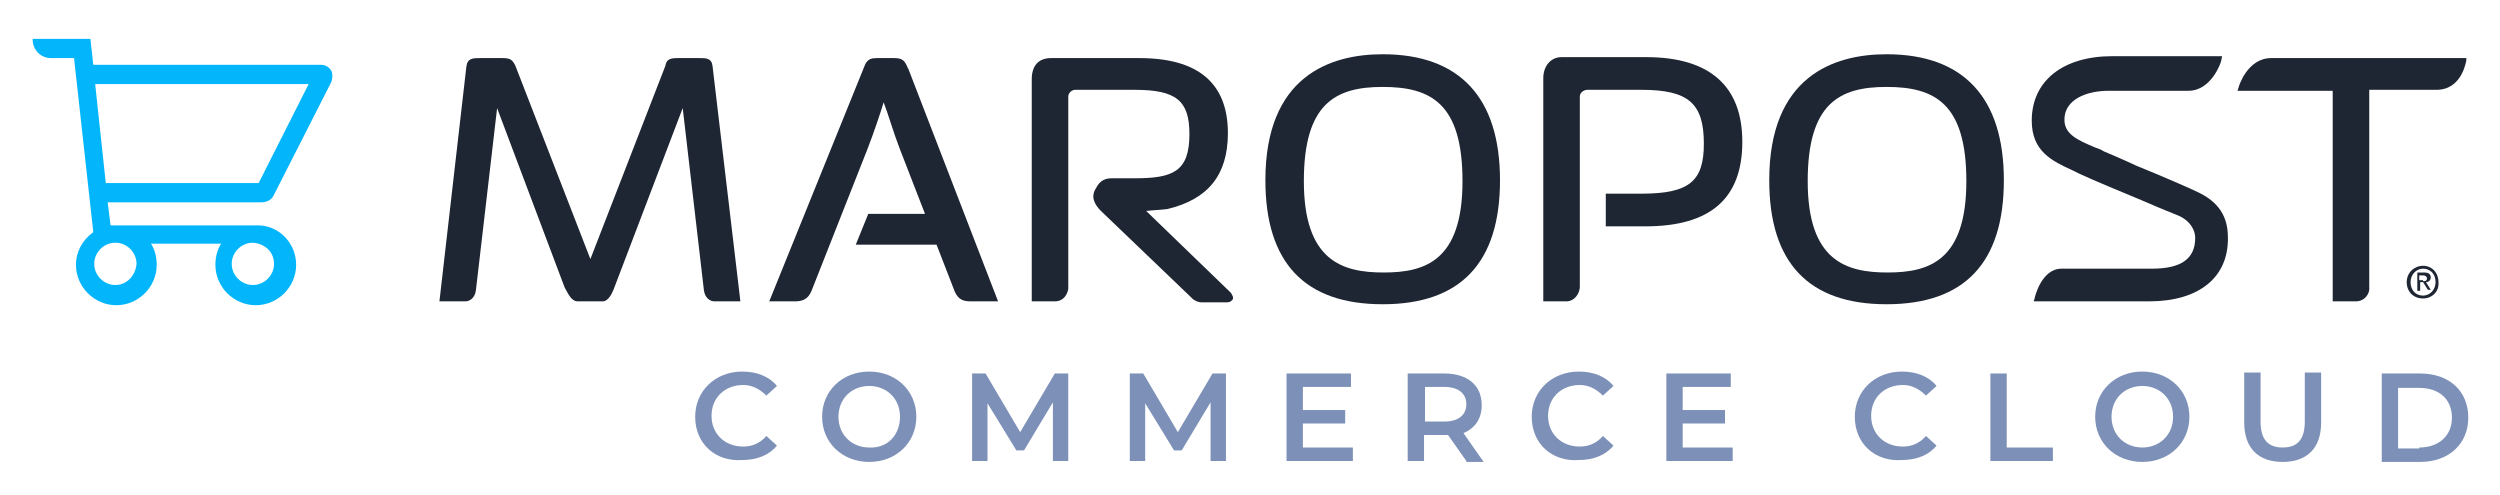 <svg width="96" height="19" viewBox="0 0 96 19" fill="none" xmlns="http://www.w3.org/2000/svg">
<path d="M93.046 11.461C92.677 11.461 92.418 11.203 92.418 10.834C92.418 10.464 92.714 10.206 93.046 10.206C93.379 10.206 93.637 10.464 93.637 10.834C93.674 11.203 93.379 11.461 93.046 11.461ZM93.046 10.317C92.788 10.317 92.566 10.538 92.566 10.834C92.566 11.129 92.751 11.351 93.046 11.351C93.305 11.351 93.526 11.129 93.526 10.834C93.526 10.501 93.305 10.317 93.046 10.317ZM92.935 11.166H92.825V10.464H93.083C93.268 10.464 93.341 10.538 93.341 10.649C93.341 10.76 93.268 10.834 93.157 10.834L93.341 11.129H93.231L93.046 10.834H92.935V11.166V11.166ZM93.046 10.797C93.12 10.797 93.194 10.797 93.194 10.686C93.194 10.612 93.12 10.575 93.046 10.575H92.898V10.76H93.046V10.797Z" fill="#1E2533"/>
<path d="M53.095 11.683C50.105 11.683 48.591 10.095 48.591 6.92C48.591 2.932 51.065 2.083 53.095 2.083C56.049 2.083 57.6 3.745 57.6 6.92C57.6 10.095 56.086 11.683 53.095 11.683ZM53.095 3.338C51.286 3.338 50.068 3.966 50.068 6.957C50.068 10.021 51.545 10.464 53.132 10.464C54.72 10.464 56.16 10.021 56.16 6.957C56.16 3.966 54.942 3.338 53.095 3.338Z" fill="#1E2533"/>
<path d="M72.444 11.683C69.453 11.683 67.939 10.095 67.939 6.92C67.939 2.932 70.413 2.083 72.444 2.083C75.397 2.083 76.948 3.745 76.948 6.92C76.948 10.095 75.434 11.683 72.444 11.683ZM72.444 3.338C70.634 3.338 69.416 3.966 69.416 6.957C69.416 10.021 70.893 10.464 72.481 10.464C74.068 10.464 75.508 10.021 75.508 6.957C75.508 3.966 74.29 3.338 72.444 3.338Z" fill="#1E2533"/>
<path d="M28.431 11.572H27.434C27.286 11.572 27.065 11.461 27.028 11.129L26.216 4.151L23.557 11.129C23.483 11.314 23.336 11.572 23.151 11.572H22.191C21.933 11.572 21.822 11.277 21.711 11.092L21.674 11.018L19.089 4.151L18.277 11.129C18.24 11.461 18.019 11.572 17.871 11.572H16.874L17.908 2.563C17.945 2.231 18.166 2.231 18.425 2.231H19.311C19.606 2.231 19.68 2.305 19.791 2.526L22.671 9.948L25.551 2.526C25.588 2.305 25.699 2.231 25.994 2.231H26.88C27.102 2.231 27.323 2.231 27.36 2.526L28.431 11.572Z" fill="#1E2533"/>
<path d="M38.326 11.572H37.292C37.034 11.572 36.812 11.535 36.665 11.203L35.963 9.394H32.862L33.342 8.212H35.52L34.56 5.738C34.302 5.074 34.08 4.298 33.932 3.929C33.822 4.298 33.563 5.074 33.305 5.738L31.163 11.166C31.015 11.535 30.757 11.572 30.499 11.572H29.539L33.231 2.452C33.342 2.268 33.452 2.231 33.674 2.231H34.339C34.671 2.231 34.745 2.341 34.855 2.6L34.892 2.674L38.326 11.572Z" fill="#1E2533"/>
<path d="M42.683 6.846H43.569C45.046 6.846 45.674 6.588 45.674 5.148C45.674 3.855 45.157 3.449 43.569 3.449H41.28C41.169 3.449 41.022 3.56 41.022 3.708V11.092C40.985 11.314 40.837 11.572 40.505 11.572H39.619V3.043C39.619 2.526 39.877 2.231 40.357 2.231H43.754C46.006 2.231 47.151 3.191 47.151 5.111C47.151 6.735 46.376 7.658 44.825 8.028C44.529 8.065 44.308 8.065 44.013 8.101L47.262 11.24C47.336 11.351 47.373 11.425 47.336 11.498C47.299 11.535 47.262 11.609 47.114 11.609H46.154C45.969 11.609 45.896 11.535 45.822 11.498L42.277 8.101C42.019 7.843 41.871 7.548 42.093 7.215C42.24 6.92 42.462 6.846 42.683 6.846Z" fill="#1E2533"/>
<path d="M60.148 11.572H59.262V3.006C59.262 2.526 59.557 2.194 59.963 2.194H63.212C65.649 2.194 66.905 3.302 66.905 5.443C66.905 7.622 65.686 8.692 63.176 8.692H61.662V7.437H63.028C64.874 7.437 65.428 6.957 65.428 5.517C65.428 3.966 64.837 3.449 63.028 3.449H60.96C60.812 3.449 60.665 3.56 60.665 3.708V11.018C60.665 11.24 60.48 11.572 60.148 11.572Z" fill="#1E2533"/>
<path d="M82.523 11.572H78.092L78.129 11.462C78.129 11.425 78.388 10.317 79.163 10.317H82.634C83.742 10.317 84.296 9.948 84.296 9.135C84.296 8.877 84.148 8.508 83.668 8.286C83.483 8.212 82.929 7.991 82.339 7.732C81.452 7.363 80.382 6.92 79.828 6.662L79.606 6.551C78.794 6.182 78.019 5.812 78.019 4.631C78.019 3.117 79.2 2.157 81.12 2.157H85.329L85.292 2.342C85.292 2.379 84.923 3.486 84.037 3.486H80.972C80.123 3.486 79.274 3.819 79.274 4.594C79.274 5.148 79.754 5.369 80.456 5.665C80.566 5.702 80.677 5.739 80.788 5.812C81.046 5.923 81.489 6.108 82.043 6.366C83.04 6.772 84.148 7.252 84.443 7.4C84.96 7.659 85.551 8.102 85.551 9.099C85.588 10.649 84.443 11.572 82.523 11.572Z" fill="#1E2533"/>
<path d="M90.462 11.572H89.576V3.486H85.92L85.957 3.375C85.957 3.338 86.29 2.231 87.213 2.231H94.708V2.305C94.708 2.305 94.56 3.449 93.564 3.449H90.979V11.018C91.016 11.24 90.831 11.572 90.462 11.572Z" fill="#1E2533"/>
<path d="M10.523 7.474L12.701 3.191C12.775 3.043 12.775 2.895 12.739 2.748C12.665 2.6 12.517 2.489 12.332 2.489H3.582L3.471 1.492H1.255V1.529C1.255 1.898 1.551 2.231 1.957 2.231H2.843L3.582 8.914C3.175 9.209 2.917 9.652 2.917 10.169C2.917 11.018 3.618 11.72 4.468 11.72C5.317 11.72 6.018 11.018 6.018 10.169C6.018 9.874 5.945 9.578 5.797 9.357H8.492C8.345 9.578 8.271 9.874 8.271 10.169C8.271 11.018 8.972 11.72 9.822 11.72C10.671 11.72 11.372 11.018 11.372 10.169C11.372 9.357 10.745 8.692 9.969 8.655H4.246L4.135 7.769H10.043C10.265 7.769 10.449 7.658 10.523 7.474ZM4.431 10.944C3.988 10.944 3.618 10.575 3.618 10.132C3.618 9.689 3.988 9.32 4.431 9.32C4.874 9.32 5.243 9.689 5.243 10.132C5.206 10.575 4.874 10.944 4.431 10.944ZM10.523 10.132C10.523 10.575 10.154 10.944 9.711 10.944C9.268 10.944 8.898 10.575 8.898 10.132C8.898 9.689 9.268 9.32 9.711 9.32C10.191 9.357 10.523 9.689 10.523 10.132ZM4.062 7.031L3.655 3.228H11.852L9.932 7.031H4.062Z" fill="#03B6FC"/>
<path d="M26.695 16.003C26.695 15.006 27.471 14.268 28.505 14.268C29.058 14.268 29.538 14.452 29.834 14.821L29.428 15.191C29.169 14.932 28.874 14.784 28.541 14.784C27.84 14.784 27.323 15.264 27.323 15.966C27.323 16.668 27.84 17.148 28.541 17.148C28.911 17.148 29.206 17 29.428 16.741L29.834 17.111C29.538 17.48 29.058 17.665 28.505 17.665C27.471 17.738 26.695 17.037 26.695 16.003Z" fill="#7D90B8"/>
<path d="M31.569 16.003C31.569 15.006 32.344 14.268 33.378 14.268C34.412 14.268 35.187 15.006 35.187 16.003C35.187 17 34.412 17.738 33.378 17.738C32.344 17.738 31.569 17 31.569 16.003ZM34.56 16.003C34.56 15.301 34.043 14.821 33.378 14.821C32.714 14.821 32.197 15.301 32.197 16.003C32.197 16.704 32.714 17.184 33.378 17.184C34.08 17.221 34.56 16.704 34.56 16.003Z" fill="#7D90B8"/>
<path d="M40.431 17.702V15.449L39.323 17.295H39.028L37.92 15.486V17.702H37.329V14.342H37.846L39.175 16.594L40.505 14.342H41.021V17.702H40.431Z" fill="#7D90B8"/>
<path d="M46.486 17.702V15.449L45.378 17.295H45.083L43.975 15.486V17.702H43.384V14.342H43.901L45.23 16.594L46.56 14.342H47.077V17.702H46.486Z" fill="#7D90B8"/>
<path d="M51.95 17.185V17.702H49.403V14.342H51.877V14.858H50.031V15.745H51.655V16.262H50.031V17.185H51.95Z" fill="#7D90B8"/>
<path d="M56.307 17.702L55.606 16.705C55.569 16.705 55.532 16.705 55.458 16.705H54.683V17.702H54.055V14.342H55.458C56.344 14.342 56.898 14.785 56.898 15.56C56.898 16.077 56.64 16.446 56.197 16.631L56.972 17.738H56.307V17.702ZM55.458 14.858H54.72V16.188H55.458C56.012 16.188 56.307 15.929 56.307 15.523C56.307 15.117 56.012 14.858 55.458 14.858Z" fill="#7D90B8"/>
<path d="M58.818 16.003C58.818 15.006 59.594 14.268 60.628 14.268C61.181 14.268 61.661 14.452 61.957 14.821L61.551 15.191C61.292 14.932 60.997 14.784 60.664 14.784C59.963 14.784 59.446 15.264 59.446 15.966C59.446 16.668 59.963 17.148 60.664 17.148C61.034 17.148 61.329 17 61.551 16.741L61.957 17.111C61.661 17.48 61.181 17.665 60.628 17.665C59.594 17.738 58.818 17.037 58.818 16.003Z" fill="#7D90B8"/>
<path d="M66.535 17.185V17.702H63.988V14.342H66.462V14.858H64.615V15.745H66.24V16.262H64.615V17.185H66.535Z" fill="#7D90B8"/>
<path d="M71.225 16.003C71.225 15.006 72 14.268 73.034 14.268C73.588 14.268 74.068 14.452 74.363 14.821L73.957 15.191C73.698 14.932 73.403 14.784 73.071 14.784C72.369 14.784 71.852 15.264 71.852 15.966C71.852 16.668 72.369 17.148 73.071 17.148C73.44 17.148 73.735 17 73.957 16.741L74.363 17.111C74.068 17.48 73.588 17.665 73.034 17.665C72 17.738 71.225 17.037 71.225 16.003Z" fill="#7D90B8"/>
<path d="M76.431 14.342H77.058V17.185H78.831V17.702H76.431V14.342Z" fill="#7D90B8"/>
<path d="M80.455 16.003C80.455 15.006 81.231 14.268 82.264 14.268C83.298 14.268 84.073 15.006 84.073 16.003C84.073 17 83.298 17.738 82.264 17.738C81.231 17.738 80.455 17 80.455 16.003ZM83.446 16.003C83.446 15.301 82.929 14.821 82.264 14.821C81.6 14.821 81.083 15.301 81.083 16.003C81.083 16.704 81.6 17.184 82.264 17.184C82.929 17.184 83.446 16.704 83.446 16.003Z" fill="#7D90B8"/>
<path d="M86.178 16.224V14.304H86.806V16.188C86.806 16.889 87.101 17.184 87.655 17.184C88.209 17.184 88.504 16.889 88.504 16.188V14.304H89.132V16.224C89.132 17.221 88.578 17.738 87.655 17.738C86.732 17.738 86.178 17.221 86.178 16.224Z" fill="#7D90B8"/>
<path d="M91.459 14.342H92.935C94.043 14.342 94.782 15.006 94.782 16.04C94.782 17.037 94.043 17.738 92.935 17.738H91.459V14.342ZM92.898 17.185C93.637 17.185 94.154 16.742 94.154 16.04C94.154 15.338 93.674 14.895 92.898 14.895H92.086V17.222H92.898V17.185Z" fill="#7D90B8"/>
</svg>
